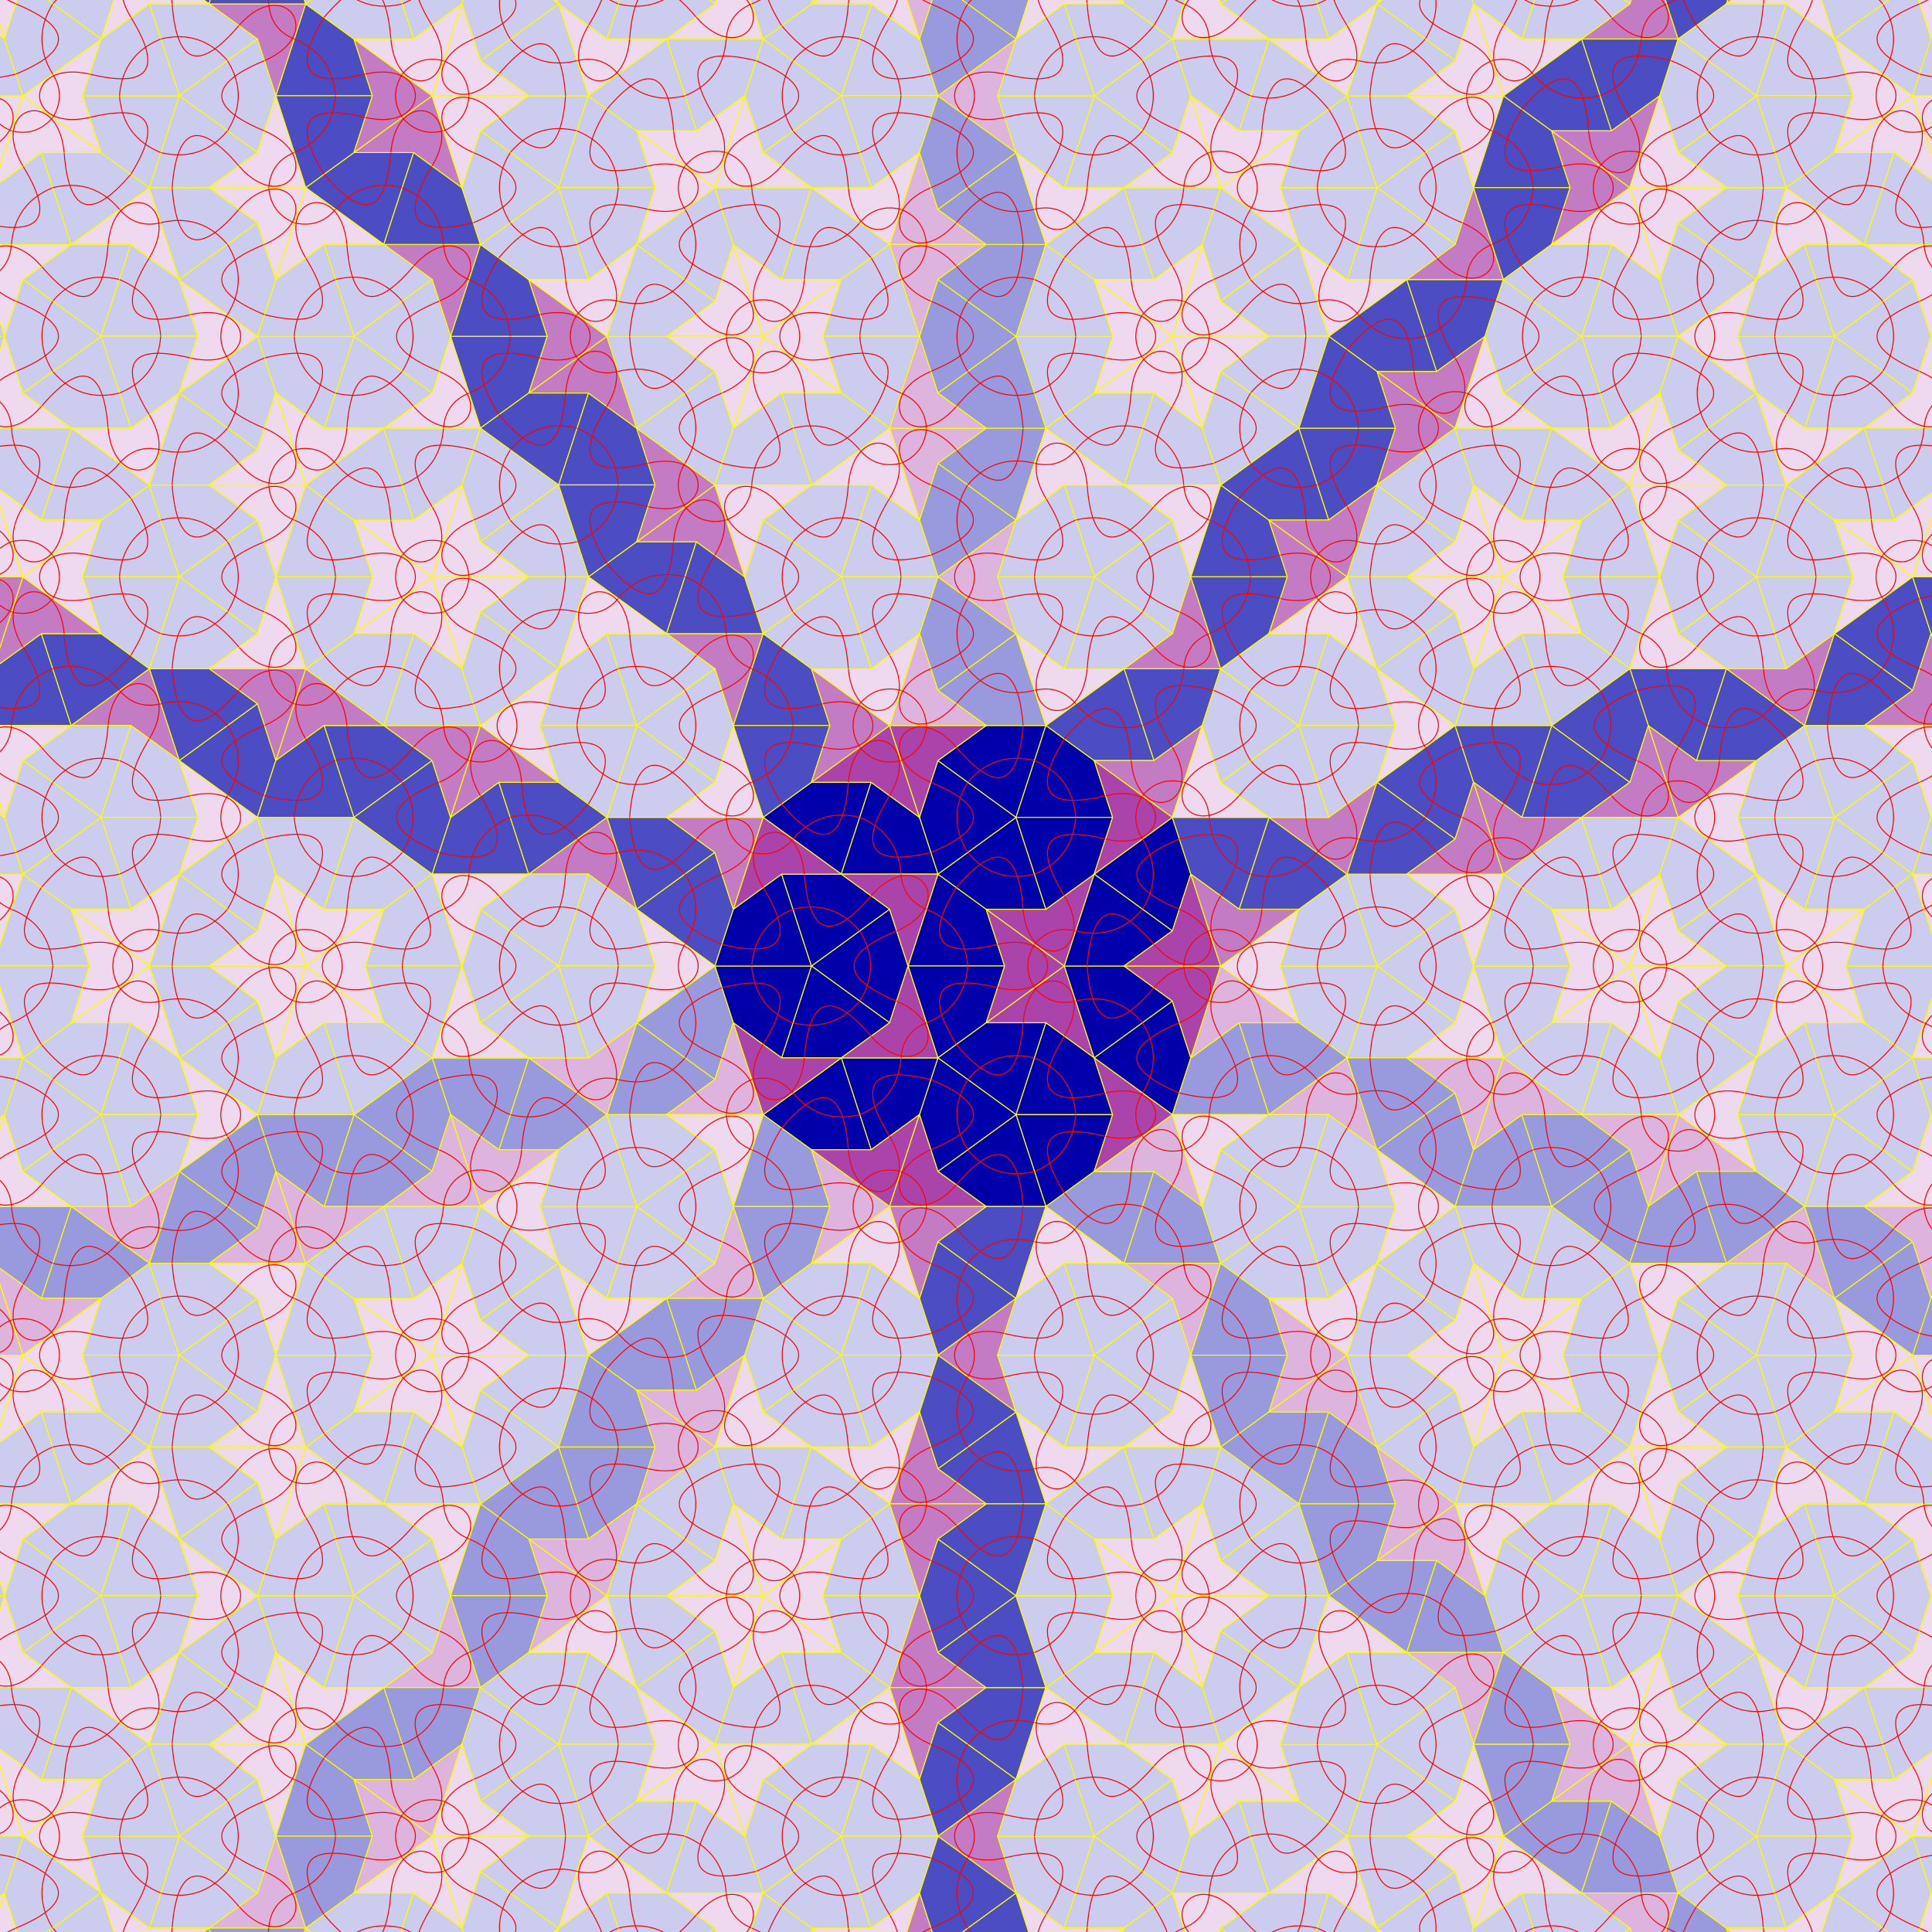 <?xml version="1.0" encoding="iso-8859-1" ?> 
<!DOCTYPE svg PUBLIC "-//W3C//DTD SVG 1.1//EN" 
  "http://www.w3.org/Graphics/SVG/1.1/DTD/svg11.dtd">
<svg xmlns="http://www.w3.org/2000/svg"
     xmlns:xlink="http://www.w3.org/1999/xlink"
     version="1.1" xml:lang="de"
     width="100%" height="100%" viewBox="-940 -1000 2000 2000"
     font-size="20" font-family="sans-serif">


  <title>Drachen und Pfeil - Zehnfler (Decapod), Wagenrad</title>
  <desc>
Drachen und Pfeil (englisch: kite and dart) sind Formen, mit denen eine
aperiodische Parkettierung der Ebene durchgefhrt werden kann. Wie das
Paar aus dnner und dicker Raute geht diese Parkettierung auf Penrose
zurck. Bei Drachen und Pfeil handelt es sich um Vierecke mit exakt einer
Spiegelachse. Drachenformen sind beides, denn das jeweilige Viereck
hat jeweils zwei Paare von gleichlangen Seiten. Das Verhltnis von
langer zu kurzer Seite entspricht dem Goldenen Schnitt mit der Goldenen
Zahl (1+5^1/2)/2=1.618033988... . Beim Drachen handelt es sich um die
konvexe Form, beim Pfeil sind demgegenber die kurzen Seiten nach
Innen geklappt. Beim Drachen sind drei Innenwinkel 72 Grad und einer
144 Grad (zwischen den beiden kurzen Seiten). Beim Pfeil ist der Winkel
zwischen  den langen Seiten 72 Grad, der Auenwinkel zwischen den
beiden kurzen Seiten 144 Grad und die beiden brigen Innenwinkel
36 Grad.

Hier dargestellt ist ein Grundmuster mit lediglich einer Spiegelachse
(hier in x-Richtung). Mit etwas Phantasie kann man sowas wie einen
Kfer oder eine Fledermaus innerhalb des gleichseitigen Zehnecks
erkennen. Wird dies Muster weiter fortgefhrt, ergeben sich spezifische
Anordnungen, die radartig mit radialen Speichen sind. Diese sind leicht
aufgehellt dargestellt. Die zehn identischen Zwischenrume werden mit
einem Gebilde gefllt, welches Strahl genannt wird und hier deutlich
aufgehellt wurde. Die gesamte Struktur wird Wagenrad (cartwheel) genannt.
</desc>

  <defs>



<g id="Drache">
<path d="M0 0 80.902 58.779 100 0 80.902 -58.779 Z" fill="#00a" stroke="yellow">
<title>Drache</title>
</path>
<path d="M50 36.327 Q 72.361 0 50 -36.327 M88.197 36.327 Q 0 0 88.197 -36.327" fill="none" stroke="red" />
</g>
<g id="Pfeil">
<path d="M0 0 80.902 58.779 61.803 0 80.902 -58.779 Z" fill="#a4a" stroke="yellow">
<title>Pfeil</title>
</path>
<path d="M30.902 22.451 Q 44.721 0 30.902 -22.451 M69.098 22.451 C 0 38.197 0 -38.197 69.098 -22.451" fill="none" stroke="red" />
</g>

<g id="Doppel">
<use xlink:href="#Drache" transform="rotate(-36)" />
<use xlink:href="#Drache" transform="rotate(36)" />
</g>

<g id="Triple">
<use xlink:href="#Pfeil"  />
<use xlink:href="#Pfeil" transform="rotate(72)"  />
<use xlink:href="#Pfeil" transform="rotate(-72)"  />
</g>


<g id="Sonne">
<use xlink:href="#Drache"  />
<use xlink:href="#Drache" transform="rotate(72)"  />
<use xlink:href="#Drache" transform="rotate(144)"  />
<use xlink:href="#Drache" transform="rotate(216)"  />
<use xlink:href="#Drache" transform="rotate(288)"  />
</g>

<g id="Stern">
<use xlink:href="#Pfeil"  />
<use xlink:href="#Pfeil" transform="rotate(72)"  />
<use xlink:href="#Pfeil" transform="rotate(144)"  />
<use xlink:href="#Pfeil" transform="rotate(216)"  />
<use xlink:href="#Pfeil" transform="rotate(288)"  />
</g>

<g id="GSonne">
<use xlink:href="#Stern"  />

<use xlink:href="#Drache" transform="rotate(36) translate(-161.803) rotate(36)" />
<use xlink:href="#Drache" transform="rotate(36) translate(-161.803) rotate(-36)" />

<use xlink:href="#Drache" transform="rotate(108) translate(-161.803) rotate(36)"  />
<use xlink:href="#Drache" transform="rotate(108) translate(-161.803) rotate(-36)"  />

<use xlink:href="#Drache" transform="rotate(180) translate(-161.803) rotate(36)"  />
<use xlink:href="#Drache" transform="rotate(180) translate(-161.803) rotate(-36)"  />

<use xlink:href="#Drache" transform="rotate(252) translate(-161.803) rotate(36)"  />
<use xlink:href="#Drache" transform="rotate(252) translate(-161.803) rotate(-36)"  />

<use xlink:href="#Drache" transform="rotate(324) translate(-161.803) rotate(36)"  />
<use xlink:href="#Drache" transform="rotate(324) translate(-161.803) rotate(-36)"  />
</g>


<g id="GStern">
<use xlink:href="#Sonne"  />
<use xlink:href="#Pfeil" transform="rotate(36) translate(161.803) rotate(180)" />
<use xlink:href="#Pfeil" transform="rotate(108) translate(161.803) rotate(180)" />
<use xlink:href="#Pfeil" transform="rotate(180) translate(161.803) rotate(180)" />
<use xlink:href="#Pfeil" transform="rotate(252) translate(161.803) rotate(180)" />
<use xlink:href="#Pfeil" transform="rotate(324) translate(161.803) rotate(180)" />
</g>

<g id="Ass">
<use xlink:href="#Drache" transform="rotate(-36)" />
<use xlink:href="#Drache" transform="rotate(36)" />
<use xlink:href="#Pfeil" transform="rotate(180) translate(-161.803)" />
</g>

<g id="GGStern">
<use xlink:href="#GStern"  />
<use xlink:href="#Ass" transform="translate(100)"  />
<use xlink:href="#Ass" transform="rotate(72) translate(100)"  />
<use xlink:href="#Ass" transform="rotate(144) translate(100)"  />
<use xlink:href="#Ass" transform="rotate(216) translate(100)"  />
<use xlink:href="#Ass" transform="rotate(288) translate(100)"  />
</g>

<g id="Manta">
<use xlink:href="#Drache" transform="rotate(-36)" />
<use xlink:href="#Drache" transform="rotate(36)" />
<use xlink:href="#Pfeil" transform="rotate(180) translate(-161.803)" />
<use xlink:href="#Pfeil" transform="rotate(180) translate(-161.803) rotate(72)" />
<use xlink:href="#Pfeil" transform="rotate(180) translate(-161.803) rotate(-72)" />
</g>

<g id="Fledermaus">
<use xlink:href="#Pfeil"  />
<use xlink:href="#Pfeil" transform="rotate(72)"  />
<use xlink:href="#Pfeil" transform="rotate(-72)"  />
<use xlink:href="#Drache" transform="rotate(72) translate(161.803) rotate(144) translate(100) rotate(36)"  />
<use xlink:href="#Drache" transform="rotate(72) translate(161.803) rotate(144) translate(100) rotate(-36)"  />
<use xlink:href="#Drache" transform="rotate(-72) translate(161.803) rotate(-144) translate(100) rotate(36)"  />
<use xlink:href="#Drache" transform="rotate(-72) translate(161.803) rotate(-144) translate(100) rotate(-36)"  />
</g>


<g id="Bube">
<use xlink:href="#Drache" transform="rotate(-36)" />
<use xlink:href="#Drache" transform="rotate(36)" />
<use xlink:href="#Drache" transform="translate(-100)" />

<use xlink:href="#Pfeil" transform="translate(-100) rotate(144) translate(-161.803)" />
<use xlink:href="#Pfeil" transform="translate(-100) rotate(216) translate(-161.803)" />
</g>

<g id="Dame">
<use xlink:href="#Drache" transform="rotate(-36)" />
<use xlink:href="#Drache" transform="rotate(36)" />

<use xlink:href="#Drache" transform="rotate(-36) translate(100) rotate(216) translate(-100)" />
<use xlink:href="#Drache" transform="rotate(36) translate(100) rotate(144) translate(-100)" />
<use xlink:href="#Pfeil" transform="translate(100)" />
</g>

<g id="Koenig">
<use xlink:href="#Pfeil"  />
<use xlink:href="#Pfeil" transform="rotate(72)"  />
<use xlink:href="#Pfeil" transform="rotate(-72)"  />

<use xlink:href="#Drache" transform="rotate(108) translate(100) rotate(144)" />
<use xlink:href="#Drache" transform="rotate(-108) translate(100) rotate(-144)" />
</g>

<g id="Teufel">
<use xlink:href="#Pfeil" transform="rotate(144)"  />
<use xlink:href="#Pfeil" transform="rotate(-144)"  />
<use xlink:href="#Drache" transform="rotate(36) translate(-161.803) rotate(36)" />
<use xlink:href="#Drache" transform="rotate(-36) translate(-161.803) rotate(-36)" />
</g>

  </defs>


<g id="decapod">
<use xlink:href="#Manta" />
<use xlink:href="#Sonne" transform="translate(161.803) rotate(108) translate(161.803) rotate(-216)" />
<use xlink:href="#Sonne" transform="translate(161.803) rotate(-108) translate(161.803) rotate(216)" />
<use xlink:href="#Sonne" transform="translate(-100)" />
<use xlink:href="#Ass" transform="translate(-100) rotate(72) translate(100)" />
<use xlink:href="#Ass" transform="translate(-100) rotate(-72) translate(100)" />
<use xlink:href="#Ass" transform="translate(161.803) rotate(72) translate(100) rotate(-108)" />
<use xlink:href="#Ass" transform="translate(161.803) rotate(-72) translate(100) rotate(108)" />
<use xlink:href="#Pfeil" transform="rotate(72) translate(100) rotate(-216)" />
<use xlink:href="#Pfeil" transform="rotate(-72) translate(100) rotate(216)" />

<use xlink:href="#Pfeil" transform="translate(-100) rotate(108) translate(161.803) rotate(180)" />
<use xlink:href="#Pfeil" transform="translate(-100) rotate(-108) translate(161.803) rotate(180)" />

<use xlink:href="#Pfeil" transform="translate(-100) rotate(72) translate(261.803) rotate(-108)" />
<use xlink:href="#Pfeil" transform="translate(-100) rotate(-72) translate(261.803) rotate(108)" />

<use xlink:href="#Pfeil" transform="translate(323.607) rotate(108) translate(161.803) rotate(72)" />
<use xlink:href="#Pfeil" transform="translate(323.607) rotate(-108) translate(161.803) rotate(-72)" />
</g>



<g id="Strahl" fill-opacity="0.2">
<use xlink:href="#Pfeil" transform="translate(323.607)" />
<use xlink:href="#Sonne" transform="translate(485.41)" />
<use xlink:href="#Pfeil" transform="translate(485.41) rotate(36) translate(161.803) rotate(180)" />
<use xlink:href="#Pfeil" transform="translate(485.41) rotate(-36) translate(161.803) rotate(180)" />
<use xlink:href="#GSonne" transform="translate(747.214) rotate(36)" />
<use xlink:href="#Pfeil" transform="translate(747.214) rotate(72) translate(161.803) rotate(-72)" />
<use xlink:href="#Pfeil" transform="translate(747.214) rotate(-72) translate(161.803) rotate(72)" />


<use xlink:href="#Sonne" transform="translate(747.214) rotate(36) translate(261.803) rotate(36)" />
<use xlink:href="#Pfeil" transform="translate(747.214) rotate(36) translate(423.607) rotate(180)" />
<use xlink:href="#Pfeil" transform="translate(747.214) rotate(-36) translate(423.607) rotate(180)" />


<use xlink:href="#Sonne" transform="translate(747.214) rotate(-36) translate(261.803) rotate(36)" />
<use xlink:href="#Manta" transform="translate(1070.82) rotate(180)" />


<!-- Fortsetzung Strahl -->


<use xlink:href="#GStern" transform="translate(1170.82) rotate(36)" />
<use xlink:href="#Ass" transform="translate(1170.82) rotate(108) translate(100)" />
<use xlink:href="#Ass" transform="translate(1170.82) rotate(-108) translate(100)" />
<use xlink:href="#Ass" transform="translate(1170.82) rotate(36) translate(100)" />
<use xlink:href="#Ass" transform="translate(1170.82) rotate(-36) translate(100)" />
<use xlink:href="#Sonne" transform="translate(1432.624)" />
<use xlink:href="#Pfeil" transform="translate(1432.624) rotate(-108) translate(161.803) rotate(180)" />
<use xlink:href="#Pfeil" transform="translate(1432.624) rotate(108) translate(161.803) rotate(180)" />
<use xlink:href="#Pfeil" transform="translate(1432.624) rotate(36) translate(161.803) rotate(180)" />
<use xlink:href="#Pfeil" transform="translate(1432.624) rotate(-36) translate(161.803) rotate(180)" />

<use xlink:href="#Sonne" transform="translate(1170.82) rotate(72) translate(261.803)" />
<use xlink:href="#Sonne" transform="translate(1170.82) rotate(-72) translate(261.803)" />

<use xlink:href="#Pfeil" transform="translate(1170.82) rotate(72) translate(261.803) rotate(-36) translate(161.803) rotate(180)" />
<use xlink:href="#Pfeil" transform="translate(1170.82) rotate(72) translate(261.803) rotate(-108) translate(161.803) rotate(180)" />
<use xlink:href="#Pfeil" transform="translate(1170.82) rotate(-72) translate(261.803) rotate(36) translate(161.803) rotate(180)" />
<use xlink:href="#Pfeil" transform="translate(1170.82) rotate(-72) translate(261.803) rotate(108) translate(161.803) rotate(180)" />


<use xlink:href="#Pfeil" transform="translate(909.017) rotate(36) translate(161.803) rotate(36) translate(161.803) rotate(-72)" />
<use xlink:href="#Pfeil" transform="translate(909.017) rotate(-36) translate(161.803) rotate(-36) translate(161.803) rotate(72)" />

<use xlink:href="#GSonne" transform="translate(1170.82) rotate(36) translate(423.607)" />
<use xlink:href="#GSonne" transform="translate(1170.82) rotate(-36) translate(423.607)" />
<use xlink:href="#GSonne" transform="translate(1694.427) rotate(36)" />

<use xlink:href="#Drache" transform="translate(1432.624) rotate(36) translate(261.803)" />
<use xlink:href="#Drache" transform="translate(1432.624) rotate(-36) translate(261.803)" />



</g>

<g id="Speiche1" fill-opacity="0.4">
<g id="Speiche01">
<use xlink:href="#Ass" transform="translate(323.607) rotate(72) translate(161.803) rotate(180)" />
<use xlink:href="#Pfeil" transform="translate(485.41) rotate(108) translate(100) " />
<use xlink:href="#Ass" transform="translate(747.214) rotate(144) translate(323.607) rotate(180)" />
<use xlink:href="#Ass" transform="translate(747.214) rotate(108) translate(261.803) rotate(144)" />
<use xlink:href="#Teufel" transform="translate(747.214) rotate(72) translate(161.803) rotate(-144)" />
<use xlink:href="#Drache" transform="translate(747.214) rotate(72) translate(323.607) rotate(-144)" />

<use xlink:href="#Pfeil" transform="translate(747.214) rotate(36) translate(261.803) rotate(72) translate(100)" />
<use xlink:href="#Ass" transform="translate(747.214) rotate(36) translate(261.803) rotate(72) translate(100) rotate(-36) translate(100) rotate(-108)" />
</g>
 <g transform="translate(323.607) rotate(18) translate(-323.607)">
<use xlink:href="#Speiche01" transform="translate(805.748) translate(323.607) rotate(-18) translate(-323.607)" />
<use xlink:href="#Speiche01" transform="translate(1611.496) translate(323.607) rotate(-18) translate(-323.607)" />
</g>
</g>

<g id="Speiche2" fill-opacity="0.7">
<g id="Speiche02">
<use xlink:href="#Ass" transform="translate(323.607) rotate(-72) translate(161.803) rotate(180)" />
<use xlink:href="#Pfeil" transform="translate(485.41) rotate(-108) translate(100) " />
<use xlink:href="#Ass" transform="translate(747.214) rotate(-144) translate(323.607) rotate(180)" />
<use xlink:href="#Ass" transform="translate(747.214) rotate(-108) translate(261.803) rotate(-144)" />



<use xlink:href="#Teufel" transform="translate(747.214) rotate(-72) translate(161.803) rotate(144)" />
<use xlink:href="#Drache" transform="translate(747.214) rotate(-72) translate(323.607) rotate(144)" />

<use xlink:href="#Pfeil" transform="translate(747.214) rotate(-36) translate(261.803) rotate(-72) translate(100)" />
<use xlink:href="#Ass" transform="translate(747.214) rotate(-36) translate(261.803) rotate(-72) translate(100) rotate(36) translate(100) rotate(108)" />
</g>


<g id="Speiche3" transform="translate(323.607) rotate(-18) translate(-323.607)">
<use xlink:href="#Speiche02" transform="translate(805.748) translate(323.607) rotate(18) translate(-323.607)" />
<use xlink:href="#Speiche02" transform="translate(1611.496) translate(323.607) rotate(18) translate(-323.607)" />
</g>
</g>








<use xlink:href="#Speiche1" transform="translate(61.803) rotate(36) translate(-61.803)" />
<use xlink:href="#Speiche1" transform="translate(61.803) rotate(108) translate(-61.803)" />
<use xlink:href="#Speiche1" transform="translate(61.803) rotate(144) translate(-61.803)" />
<use xlink:href="#Speiche1" transform="translate(61.803) rotate(-108) translate(-61.803)" />

<use xlink:href="#Speiche2" transform="translate(61.803) rotate(-36) translate(-61.803)" />
<use xlink:href="#Speiche2" transform="translate(61.803) rotate(-108) translate(-61.803)" />
<use xlink:href="#Speiche2" transform="translate(61.803) rotate(-144) translate(-61.803)" />
<use xlink:href="#Speiche2" transform="translate(61.803) rotate(108) translate(-61.803)" />

<use xlink:href="#Strahl"  transform="translate(61.803) rotate(36) translate(-61.803) " />
<use xlink:href="#Strahl"  transform="translate(61.803) rotate(72) translate(-61.803) " />
<use xlink:href="#Strahl"  transform="translate(61.803) rotate(108) translate(-61.803) " />
<use xlink:href="#Strahl"  transform="translate(61.803) rotate(144) translate(-61.803) " />
<use xlink:href="#Strahl"  transform="translate(61.803) rotate(180) translate(-61.803) " />
<use xlink:href="#Strahl"  transform="translate(61.803) rotate(216) translate(-61.803) " />
<use xlink:href="#Strahl"  transform="translate(61.803) rotate(252) translate(-61.803) " />
<use xlink:href="#Strahl"  transform="translate(61.803) rotate(288) translate(-61.803) " />
<use xlink:href="#Strahl"  transform="translate(61.803) rotate(324) translate(-61.803) " />

</svg>